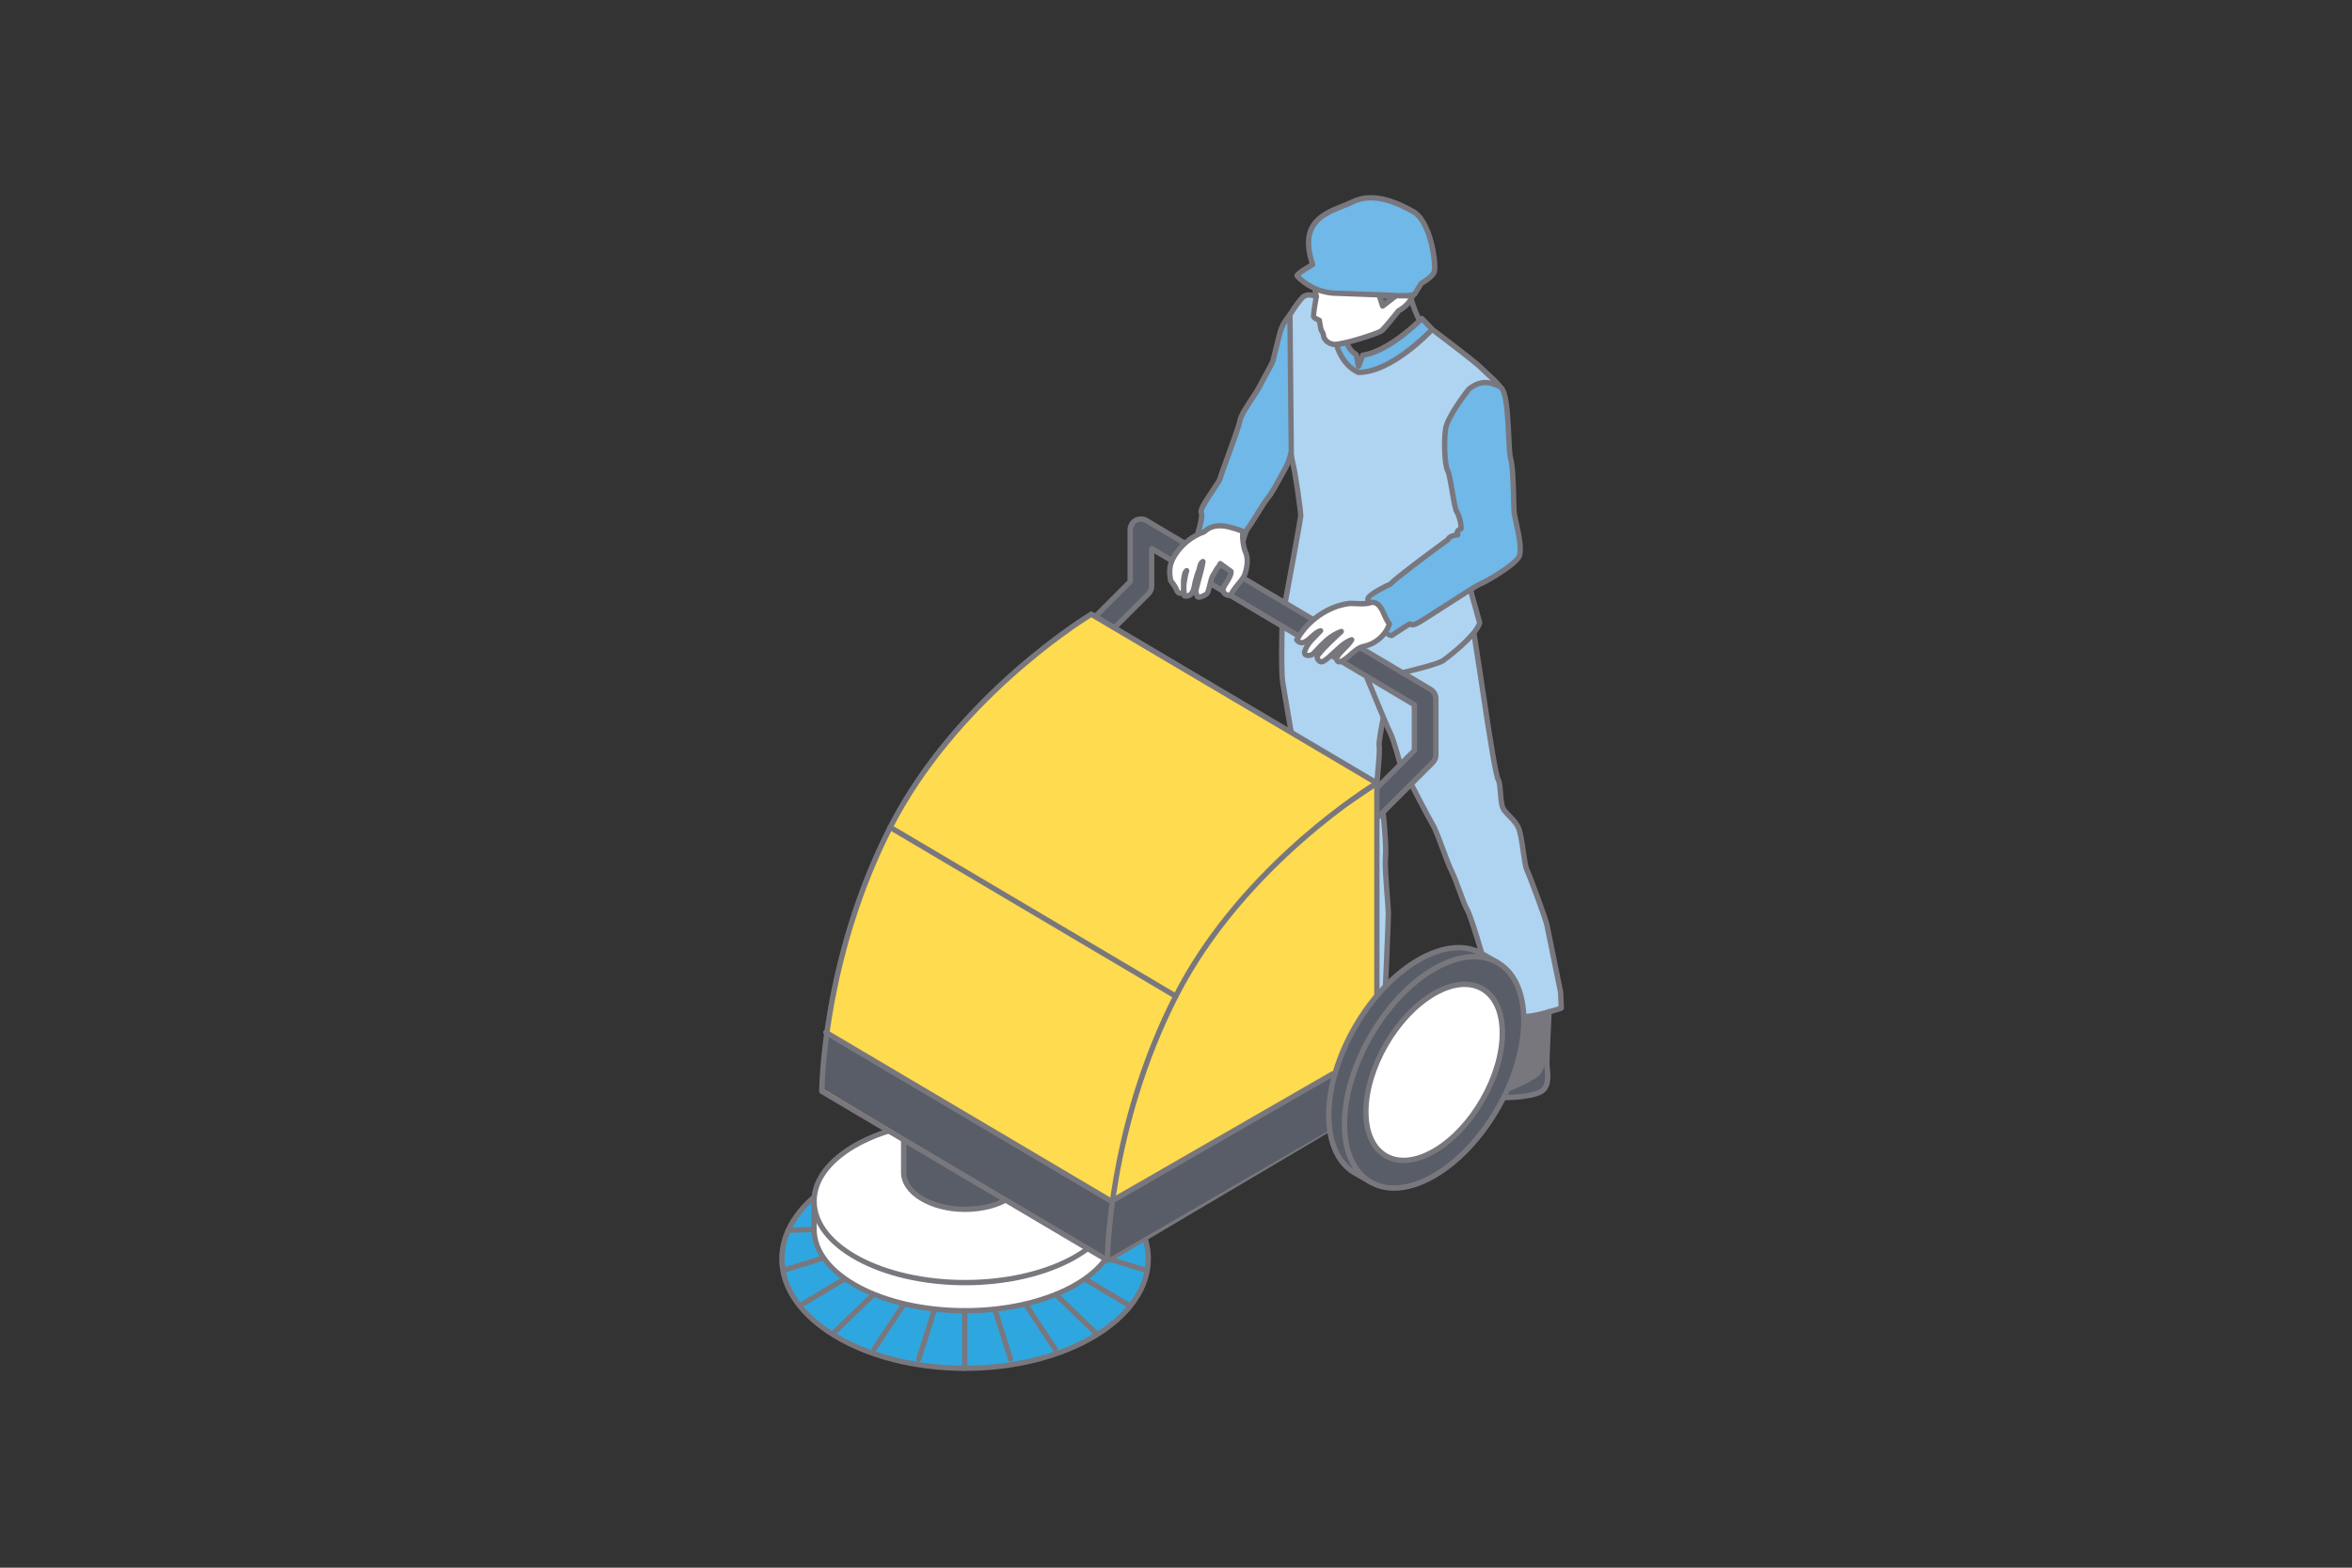 <?xml version="1.0" encoding="utf-8"?>
<!-- Generator: Adobe Illustrator 24.2.1, SVG Export Plug-In . SVG Version: 6.00 Build 0)  -->
<svg version="1.1" id="レイヤー_1" xmlns="http://www.w3.org/2000/svg" xmlns:xlink="http://www.w3.org/1999/xlink" x="0px"
	 y="0px" viewBox="0 0 600 400" style="enable-background:new 0 0 600 400;" xml:space="preserve">
<rect x="0" y="0" width="600" height="400" fill="#333333" stroke="none"/>
<style type="text/css">
	.st0{fill:#AED4F1;}
	.st1{fill:#79777E;}
	.st2{fill:#595D67;}
	.st3{fill:#2EA7E0;}
	.st4{fill:#FFFFFF;}
	.st5{fill:#FFDB4F;}
	.st6{fill:#6FB8E7;}
</style>
<g>
	<path class="st0" d="M335.89,75.78c0,0-2.09-0.88-2.75-0.55c-0.66,0.33-4.18,5.17-4.18,5.17l0.33,35.61c0,0,2.53,14.4,2.53,15.28
		s-4.07,22.31-4.07,22.31l30.22,18.13c0,0,8.68-2.31,10.22-3.3c1.54-0.99,8.68-7.25,9.23-9.56l-4.73-24.29l9.56-36.38
		c0,0-13.3-12.42-16.93-13.96c0,0-11.98,11.54-18.68,10.77c0,0-4.84-2.42-5.83-7.03c0,0-3.19-0.11-3.41-2.75l-0.55-1.21l-0.33-2.42
		l-1.54-0.88L335.89,75.78z"/>
	<path class="st0" d="M327.21,160.08c0,0-0.55,12.97-0.11,13.85c0.44,0.88,2.42,12.97,2.42,12.97l21.65,66.82l2.42-2.42l0.55-14.18
		l0.22-5.39c0,0-1.43-11.76-0.99-13.85c0.44-2.09-0.44-10.44-0.44-10.44l-2.09-7.8c0,0,1.21-7.91,1.21-8.57s-0.11-1.98-0.11-1.98
		l0.77-5.93l-5.61-13.85L327.21,160.08z"/>
	<path class="st0" d="M348.86,172.83l4.4,11.43c0,0,3.74,8.46,4.07,10.66l6.26,12.2c0,0,3.85,8.57,4.84,10.33
		c0.99,1.76,3.41,8.9,3.41,8.9l3.85,8.79l2.42,8.35l11.1,15.94l9.12-2.09v-4.18c0,0-3.19-14.07-3.19-14.84s-1.87-7.69-2.53-8.46
		c-0.66-0.77-3.52-9.01-3.52-9.01s-1.1-10.22-1.76-10.55c-0.66-0.33-3.96-3.3-4.18-4.07c-0.22-0.77-0.77-5.93-0.77-5.93l-0.99-3.08
		L376,161.62C376,161.62,369.74,172.17,348.86,172.83z"/>
	<path class="st1" d="M389.19,259.44c0,0-2.31,16.05-4.29,17.8c0,0,6.59-2.2,7.47-3.41c0.88-1.21,1.65-7.47,1.65-7.47l1.32-8.46
		L389.19,259.44z"/>
	<path class="st2" d="M395.13,259.66c0,0-0.55,10.77-0.44,11.43c0.11,0.66,0.66,3.85,0.33,4.84c-0.33,0.99-1.76,3.3-3.63,3.52
		s-7.8,0.66-7.8,0.66l1.21-2.42c0,0,7.25-2.86,7.58-3.85s1.1-4.4,1.1-4.4L395.13,259.66z"/>
	<g>
		<g>
			<g>
				<ellipse class="st3" cx="246.19" cy="321.2" rx="46.73" ry="27.92"/>
				<path class="st1" d="M246.19,349.79c-26.14,0-47.41-12.83-47.41-28.59c0-15.77,21.27-28.59,47.41-28.59s47.41,12.83,47.41,28.59
					C293.6,336.96,272.33,349.79,246.19,349.79z M246.19,293.96c-25.39,0-46.05,12.22-46.05,27.24c0,15.02,20.66,27.24,46.05,27.24
					s46.05-12.22,46.05-27.24C292.24,306.18,271.58,293.96,246.19,293.96z"/>
			</g>
			<g>
				<path class="st4" d="M282.2,306.49c-5.44-7.92-19.44-13.59-36.01-13.59s-30.58,5.67-36.01,13.59h-2.51v7.18
					c0,11.47,17.25,20.77,38.52,20.77s38.52-9.3,38.52-20.77v-7.18H282.2z"/>
				<path class="st1" d="M246.19,335.12c-21.62,0-39.2-9.62-39.2-21.45v-7.18c0-0.37,0.3-0.68,0.68-0.68h2.15
					c5.92-8.27,20.13-13.59,36.37-13.59c16.23,0,30.45,5.32,36.37,13.59h2.15c0.38,0,0.68,0.3,0.68,0.68v7.18
					C285.39,325.5,267.8,335.12,246.19,335.12z M208.35,307.17v6.5c0,11.08,16.97,20.09,37.84,20.09c20.86,0,37.84-9.01,37.84-20.09
					v-6.5h-1.82c-0.22,0-0.44-0.11-0.56-0.29c-5.46-7.95-19.71-13.3-35.45-13.3c-15.75,0-29.99,5.35-35.45,13.3
					c-0.13,0.18-0.34,0.29-0.56,0.29H208.35z"/>
			</g>
			<g>
				<ellipse class="st4" cx="246.19" cy="306.49" rx="38.52" ry="20.77"/>
				<path class="st1" d="M246.19,327.94c-21.62,0-39.2-9.62-39.2-21.46c0-11.83,17.59-21.45,39.2-21.45
					c21.61,0,39.2,9.62,39.2,21.45C285.39,318.32,267.8,327.94,246.19,327.94z M246.19,286.39c-20.87,0-37.84,9.01-37.84,20.09
					c0,11.08,16.97,20.1,37.84,20.1c20.86,0,37.84-9.01,37.84-20.1C284.03,295.41,267.05,286.39,246.19,286.39z"/>
			</g>
			<path class="st1" d="M200.42,324.63c-0.29,0-0.56-0.19-0.65-0.48c-0.11-0.36,0.09-0.74,0.45-0.85l9.58-2.96
				c0.35-0.12,0.74,0.09,0.85,0.45c0.11,0.36-0.09,0.74-0.45,0.85l-9.58,2.96C200.55,324.62,200.48,324.63,200.42,324.63z"/>
			<path class="st1" d="M204.52,333.52c-0.23,0-0.46-0.12-0.59-0.33c-0.19-0.32-0.08-0.74,0.24-0.93l10.71-6.38
				c0.32-0.19,0.74-0.09,0.93,0.24c0.19,0.32,0.08,0.74-0.24,0.93l-10.71,6.38C204.76,333.49,204.64,333.52,204.52,333.52z"/>
			<path class="st1" d="M212.61,340.83c-0.18,0-0.35-0.07-0.49-0.2c-0.26-0.27-0.25-0.7,0.02-0.96l10.15-9.82
				c0.27-0.27,0.7-0.25,0.96,0.01c0.26,0.27,0.25,0.7-0.02,0.96l-10.15,9.82C212.95,340.77,212.78,340.83,212.61,340.83z"/>
			<path class="st1" d="M246.09,349.79c-0.38,0-0.68-0.3-0.68-0.68v-14.67c0-0.37,0.3-0.68,0.68-0.68s0.68,0.3,0.68,0.68v14.67
				C246.77,349.49,246.47,349.79,246.09,349.79z"/>
			<path class="st1" d="M222.99,344.92c-0.13,0-0.26-0.03-0.37-0.11c-0.31-0.21-0.4-0.63-0.19-0.94l7.52-11.4
				c0.2-0.32,0.63-0.4,0.94-0.2c0.32,0.21,0.4,0.63,0.19,0.94l-7.52,11.4C223.43,344.81,223.21,344.92,222.99,344.92z"/>
			<path class="st1" d="M234.39,347.43c-0.07,0-0.14-0.01-0.2-0.03c-0.36-0.11-0.56-0.5-0.44-0.85l3.88-12.31
				c0.11-0.36,0.5-0.56,0.85-0.44c0.36,0.11,0.56,0.5,0.44,0.85l-3.88,12.31C234.95,347.24,234.68,347.43,234.39,347.43z"/>
			<path class="st1" d="M201.1,314.6c-0.37,0-0.67-0.29-0.68-0.65c-0.01-0.37,0.28-0.69,0.66-0.71l6.56-0.25
				c0.35,0.06,0.69,0.28,0.71,0.65c0.01,0.37-0.28,0.69-0.66,0.71l-6.56,0.25C201.12,314.6,201.11,314.6,201.1,314.6z"/>
			<path class="st1" d="M291.76,324.63c-0.07,0-0.13-0.01-0.2-0.03l-9.58-2.96c-0.36-0.11-0.56-0.49-0.45-0.85
				c0.11-0.36,0.51-0.56,0.85-0.45l9.58,2.96c0.36,0.11,0.56,0.49,0.45,0.85C292.32,324.44,292.05,324.63,291.76,324.63z"/>
			<path class="st1" d="M287.65,333.52c-0.12,0-0.24-0.03-0.35-0.1l-10.71-6.38c-0.32-0.19-0.43-0.61-0.24-0.93
				c0.2-0.33,0.61-0.42,0.93-0.24l10.71,6.38c0.32,0.19,0.43,0.61,0.24,0.93C288.11,333.4,287.88,333.52,287.65,333.52z"/>
			<path class="st1" d="M279.56,340.83c-0.17,0-0.34-0.06-0.47-0.19l-10.15-9.82c-0.27-0.26-0.28-0.69-0.02-0.96
				c0.27-0.26,0.69-0.28,0.96-0.01l10.15,9.82c0.27,0.26,0.28,0.69,0.02,0.96C279.92,340.76,279.74,340.83,279.56,340.83z"/>
			<path class="st1" d="M269.19,344.92c-0.22,0-0.44-0.1-0.57-0.3l-7.52-11.4c-0.21-0.31-0.12-0.74,0.19-0.94
				c0.32-0.2,0.74-0.12,0.94,0.2l7.52,11.4c0.21,0.31,0.12,0.74-0.19,0.94C269.44,344.88,269.31,344.92,269.19,344.92z"/>
			<path class="st1" d="M257.79,347.43c-0.29,0-0.56-0.18-0.65-0.47l-3.88-12.31c-0.11-0.36,0.08-0.74,0.44-0.85
				c0.35-0.12,0.74,0.08,0.85,0.44l3.88,12.31c0.11,0.36-0.08,0.74-0.44,0.85C257.92,347.42,257.86,347.43,257.79,347.43z"/>
			<path class="st1" d="M291.07,314.6c-0.01,0-0.02,0-0.03,0l-6.57-0.25c-0.37-0.01-0.67-0.33-0.66-0.71
				c0.02-0.37,0.35-0.6,0.71-0.65l6.57,0.25c0.37,0.01,0.67,0.33,0.66,0.71C291.74,314.31,291.44,314.6,291.07,314.6z"/>
		</g>
		<g>
			<path class="st2" d="M246.19,308.56c-8.65,0-15.66-4.2-15.66-9.38v-21.93c0-5.18,7.01-9.38,15.66-9.38s15.66,4.2,15.66,9.38
				v21.93C261.85,304.36,254.84,308.56,246.19,308.56z"/>
			<path class="st1" d="M246.19,309.24c-9.01,0-16.34-4.51-16.34-10.06v-21.93c0-5.55,7.33-10.06,16.34-10.06
				s16.34,4.51,16.34,10.06v21.93C262.53,304.72,255.2,309.24,246.19,309.24z M246.19,268.54c-8.26,0-14.97,3.9-14.97,8.71v21.93
				c0,4.8,6.72,8.71,14.97,8.71s14.97-3.9,14.97-8.71v-21.93C261.16,272.45,254.45,268.54,246.19,268.54z"/>
		</g>
	</g>
	<g>
		<path class="st2" d="M348.84,210.07c-0.7,0-1.4-0.27-1.94-0.8c-1.07-1.07-1.07-2.8,0-3.87l13.91-13.91v-11.67l-67.02-39.83v9.55
			c0,0.73-0.29,1.42-0.8,1.93l-14.7,14.71c-1.07,1.07-2.81,1.07-3.88,0c-1.07-1.06-1.07-2.8,0-3.87l13.9-13.91v-13.23
			c0-0.99,0.53-1.9,1.39-2.39c0.85-0.48,1.9-0.47,2.75,0.03l72.5,43.09c0.83,0.5,1.34,1.39,1.34,2.35v14.36
			c0,0.73-0.29,1.42-0.8,1.93l-14.71,14.71C350.24,209.8,349.54,210.07,348.84,210.07z"/>
		<path class="st1" d="M348.84,210.75c-0.91,0-1.77-0.36-2.42-1c-1.33-1.33-1.33-3.5,0-4.83l13.71-13.71v-11l-65.66-39.02v8.35
			c0,0.9-0.37,1.78-1,2.42l-14.7,14.71c-1.29,1.29-3.54,1.29-4.84,0c-0.64-0.64-1-1.5-1-2.41c0-0.92,0.35-1.78,1-2.42l13.7-13.71
			v-12.95c0-1.23,0.66-2.37,1.73-2.98c1.07-0.61,2.39-0.59,3.44,0.03l72.5,43.09c1.03,0.62,1.67,1.74,1.67,2.94v14.36
			c0,0.92-0.35,1.77-1,2.42l-14.7,14.71C350.61,210.39,349.75,210.75,348.84,210.75z M293.79,139.3c0.12,0,0.24,0.03,0.35,0.1
			l67.02,39.83c0.2,0.12,0.33,0.35,0.33,0.59v11.67c0,0.18-0.07,0.35-0.2,0.48l-13.9,13.91c-0.8,0.8-0.8,2.11,0,2.9
			c0.77,0.78,2.13,0.78,2.91,0l14.71-14.7c0.39-0.39,0.61-0.9,0.61-1.45v-14.36c0-0.72-0.39-1.4-1.01-1.77l-72.5-43.09
			c-0.63-0.38-1.43-0.39-2.07-0.02c-0.64,0.37-1.04,1.06-1.04,1.79v13.23c0,0.18-0.07,0.35-0.2,0.48l-13.9,13.91
			c-0.39,0.39-0.61,0.91-0.6,1.46c0,0.55,0.21,1.06,0.6,1.45c0.8,0.8,2.11,0.8,2.92,0l14.7-14.71c0.38-0.38,0.6-0.91,0.6-1.45v-9.55
			c0-0.24,0.13-0.47,0.34-0.59C293.55,139.33,293.67,139.3,293.79,139.3z"/>
	</g>
	<g>
		<polygon class="st5" points="282.5,321.55 351.24,280.86 351.24,199.81 283.87,244.95 		"/>
		<path class="st1" d="M282.5,322.23c-0.12,0-0.24-0.03-0.34-0.09c-0.21-0.12-0.34-0.35-0.34-0.6l1.37-76.6
			c0-0.22,0.12-0.43,0.3-0.55l67.37-45.14c0.21-0.14,0.48-0.16,0.7-0.03c0.22,0.12,0.36,0.35,0.36,0.6v81.05
			c0,0.24-0.13,0.46-0.33,0.59l-68.74,40.7C282.74,322.2,282.62,322.23,282.5,322.23z M284.54,245.32l-1.34,75.03l67.36-39.88
			v-79.39L284.54,245.32z"/>
	</g>
	<path class="st5" d="M351.24,199.81c0,0-33.86,20.18-51.3,54.38s-17.44,67.37-17.44,67.37l-72.84-43.09c0,0,0-33.17,17.44-67.37
		s51.3-54.38,51.3-54.38L351.24,199.81z"/>
	<polygon class="st2" points="210.68,263.42 209.31,277.44 282.5,321.21 338.58,288.72 340.64,273.33 283.52,306.51 	"/>
	<path class="st1" d="M299.94,254.86c-0.12,0-0.24-0.03-0.35-0.09l-72.84-43.09c-0.32-0.19-0.43-0.61-0.24-0.94
		c0.19-0.32,0.61-0.42,0.93-0.24l72.84,43.09c0.32,0.19,0.43,0.61,0.24,0.94C300.4,254.74,300.17,254.86,299.94,254.86z"/>
	<path class="st1" d="M283.52,307.19c-0.12,0-0.24-0.03-0.35-0.09L210.33,264c-0.32-0.19-0.43-0.61-0.24-0.94
		c0.19-0.32,0.61-0.42,0.93-0.24l72.5,42.89l56.09-32.29c0.33-0.19,0.74-0.07,0.93,0.25c0.19,0.33,0.07,0.74-0.25,0.93l-56.43,32.49
		C283.76,307.16,283.64,307.19,283.52,307.19z"/>
	<g>
		<path class="st2" d="M349.67,301.6l-4.01-2.28c-4.14-2.39-6.69-7.52-6.69-14.81c0.01-14.58,10.26-32.3,22.89-39.58
			c6.32-3.64,12.03-3.98,16.17-1.59l4.01,2.28"/>
		<path class="st1" d="M349.67,302.28c-0.11,0-0.23-0.03-0.34-0.09l-4.01-2.28c-4.54-2.63-7.04-8.1-7.03-15.41
			c0.01-14.78,10.43-32.8,23.24-40.17c6.33-3.65,12.32-4.21,16.85-1.59l4.01,2.28c0.33,0.19,0.44,0.6,0.26,0.93
			c-0.19,0.33-0.61,0.44-0.93,0.26l-4.01-2.28c-4.1-2.37-9.59-1.8-15.49,1.59c-12.42,7.16-22.54,24.65-22.56,38.99
			c0,6.8,2.25,11.85,6.35,14.23l4.01,2.27c0.33,0.19,0.44,0.6,0.26,0.93C350.13,302.16,349.9,302.28,349.67,302.28z"/>
	</g>
	<g>
		<path class="st2" d="M388.73,260.43c0.01-14.58-10.22-20.5-22.86-13.22c-12.63,7.28-22.88,25.01-22.89,39.59
			c-0.01,14.58,10.22,20.5,22.86,13.22C378.47,292.73,388.72,275.01,388.73,260.43z"/>
		<path class="st1" d="M355.63,303.82c-2.3,0-4.43-0.54-6.31-1.63c-4.54-2.62-7.03-8.09-7.02-15.4
			c0.01-14.77,10.43-32.8,23.23-40.18c6.33-3.64,12.32-4.2,16.85-1.59c4.54,2.62,7.03,8.09,7.03,15.4l0,0
			c-0.01,14.77-10.43,32.8-23.23,40.18C362.47,302.74,358.88,303.82,355.63,303.82z M376.07,244.77c-3.01,0-6.36,1.02-9.86,3.03
			c-12.43,7.16-22.54,24.66-22.55,38.99c0,6.8,2.25,11.85,6.35,14.22c4.1,2.37,9.6,1.81,15.49-1.59
			c12.42-7.16,22.54-24.65,22.55-38.99c0-6.8-2.25-11.85-6.35-14.22C380.03,245.25,378.13,244.77,376.07,244.77z M388.73,260.43
			h0.02H388.73z"/>
	</g>
	<g>
		<path class="st4" d="M383.25,263.58c0.01-11.09-7.78-15.59-17.39-10.06c-9.61,5.54-17.4,19.02-17.41,30.11
			c-0.01,11.09,7.78,15.6,17.39,10.06C375.45,288.16,383.25,274.67,383.25,263.58z"/>
		<path class="st1" d="M358.08,296.75c-1.78,0-3.42-0.42-4.88-1.26c-3.5-2.03-5.43-6.24-5.42-11.85
			c0.01-11.3,7.97-25.07,17.76-30.71c4.86-2.8,9.48-3.23,12.98-1.21c3.51,2.02,5.43,6.23,5.43,11.85c0,11.29-7.97,25.06-17.75,30.7
			C363.33,295.93,360.58,296.75,358.08,296.75z M373.62,251.83c-2.26,0-4.78,0.77-7.42,2.29c-9.41,5.42-17.07,18.67-17.08,29.53
			c0,5.11,1.68,8.9,4.75,10.67c3.06,1.77,7.2,1.34,11.62-1.21c9.41-5.42,17.07-18.67,17.07-29.52l0,0c0-5.11-1.68-8.9-4.75-10.68
			C376.58,252.19,375.16,251.83,373.62,251.83z"/>
	</g>
	<path class="st1" d="M282.5,322.23c-0.12,0-0.24-0.03-0.35-0.09l-72.84-43.09c-0.21-0.13-0.34-0.35-0.34-0.59
		c0-0.34,0.2-33.73,17.52-67.68c17.33-33.98,51.22-54.45,51.56-54.66c0.21-0.13,0.48-0.13,0.69,0l72.85,43.09
		c0.2,0.12,0.33,0.34,0.33,0.58c0,0.24-0.13,0.46-0.33,0.59c-0.34,0.2-33.89,20.48-51.04,54.1c-17.17,33.67-17.37,66.73-17.37,67.06
		c0,0.24-0.13,0.47-0.34,0.59C282.73,322.21,282.61,322.23,282.5,322.23z M210.34,278.08l71.5,42.29
		c0.21-6.23,2.01-36.14,17.49-66.5c15.68-30.76,44.93-50.44,50.59-54.05l-71.53-42.31c-3.6,2.24-34.48,22.1-50.7,53.89
		C211.54,243.09,210.41,274.28,210.34,278.08z"/>
	<g>
		<path class="st4" d="M335.45,73.92l0.33,1.76c0,0-0.88,4.84-0.66,5.17c0.22,0.33,0.66,0.55,1.43,0.88l0.44,2.42
			c0,0,0.66,0.99,0.66,1.54c0,0.55,0.77,1.98,2.64,2.2c1.87,0.22,11.32-2.75,12.2-3.52c0.88-0.77,4.29-5.06,4.29-5.06
			s2.75-1.43,3.52-3.74L335.45,73.92z"/>
		<path class="st1" d="M340.45,88.56c-0.09,0-0.17,0-0.24-0.01c-2.26-0.27-3.24-2.03-3.24-2.88c0-0.18-0.26-0.73-0.54-1.16
			c-0.05-0.08-0.09-0.16-0.1-0.25l-0.37-2.06c-0.64-0.29-1.1-0.55-1.39-0.98c-0.16-0.24-0.37-0.56,0.54-5.54l-0.31-1.63
			c-0.04-0.21,0.02-0.42,0.16-0.58c0.14-0.15,0.35-0.25,0.55-0.23l24.84,1.65c0.21,0.01,0.4,0.12,0.52,0.3
			c0.12,0.18,0.15,0.4,0.08,0.59c-0.75,2.26-3.12,3.72-3.71,4.05c-0.61,0.77-3.43,4.29-4.28,5.04
			C351.88,85.79,342.84,88.56,340.45,88.56z M337.63,83.88c0.24,0.37,0.69,1.17,0.69,1.79c0.01,0.16,0.45,1.34,2.04,1.52
			c1.68,0.21,10.85-2.69,11.68-3.36c0.68-0.59,3.26-3.78,4.2-4.96c0.06-0.07,0.13-0.13,0.22-0.18c0.02-0.01,1.85-0.98,2.79-2.52
			l-22.97-1.52l0.17,0.89c0.01,0.08,0.01,0.17,0,0.25c-0.34,1.88-0.68,4.12-0.69,4.75c0.19,0.17,0.61,0.35,1.06,0.55
			c0.21,0.09,0.36,0.28,0.4,0.5L337.63,83.88z"/>
	</g>
	<g>
		<path class="st6" d="M334.87,67.5c0,0-4.29,2.47-3.97,2.9c0.32,0.43,3.65,3.97,9.12,4.4l6.44,0.21l7.94,0.32
			c0,0,4.51,0.43,6.44-0.21l1.72-2.79c0,0,2.36-1.29,3.22-2.68c0.86-1.39-0.64-13.09-5.26-15.66s-10.41-4.94-15.45-2.47
			C340.02,53.98,330.69,55.16,334.87,67.5z"/>
		<path class="st1" d="M357.46,76.15c-1.6,0-3.02-0.13-3.13-0.14L340,75.47c-5.43-0.43-8.98-3.8-9.64-4.68
			c-0.12-0.15-0.17-0.44-0.14-0.62c0.06-0.26,0.17-0.85,3.83-2.99c-3.36-10.61,3.31-13.27,8.2-15.22c0.9-0.35,1.75-0.7,2.51-1.07
			c5.55-2.71,11.84,0.12,16.08,2.49c2.79,1.56,4.28,5.89,4.92,8.34c0.81,3.12,1.27,7.17,0.59,8.28c-0.81,1.32-2.73,2.5-3.31,2.83
			l-1.63,2.64c-0.08,0.14-0.21,0.24-0.36,0.29C360.14,76.06,358.75,76.15,357.46,76.15z M331.77,70.32
			c0.93,0.93,3.85,3.44,8.31,3.79l14.35,0.53c1.19,0.12,4.4,0.29,5.96-0.11l1.58-2.57c0.06-0.1,0.15-0.18,0.25-0.24
			c0.61-0.34,2.34-1.43,2.96-2.44c0.57-1.08-0.67-12.29-5.01-14.71c-3.98-2.22-9.84-4.89-14.82-2.45c-0.79,0.39-1.68,0.74-2.61,1.11
			c-4.96,1.98-10.58,4.21-7.24,14.04c0.1,0.31-0.02,0.65-0.3,0.81C333.89,68.84,332.39,69.81,331.77,70.32z"/>
	</g>
	<g>
		<polygon class="st2" points="351.83,75.34 352.7,78.09 356,75.56 		"/>
		<path class="st1" d="M352.7,78.77c-0.07,0-0.13-0.01-0.2-0.03c-0.21-0.07-0.37-0.23-0.44-0.44l-0.88-2.75
			c-0.07-0.21-0.03-0.45,0.11-0.62c0.14-0.18,0.34-0.3,0.57-0.26l4.18,0.22c0.29,0.01,0.53,0.2,0.61,0.48
			c0.09,0.27-0.01,0.57-0.24,0.74l-3.3,2.53C353,78.73,352.85,78.77,352.7,78.77z M352.77,76.08l0.28,0.89l1.07-0.82L352.77,76.08z"
			/>
	</g>
	<g>
		<path class="st2" d="M359.96,76.33c0,0,1.43,4.4,2.09,5.17"/>
		<path class="st1" d="M362.05,82.18c-0.19,0-0.38-0.08-0.52-0.24c-0.71-0.83-1.97-4.64-2.22-5.4c-0.11-0.36,0.08-0.74,0.44-0.86
			c0.35-0.11,0.74,0.08,0.86,0.44c0.68,2.1,1.6,4.52,1.95,4.93c0.24,0.29,0.21,0.72-0.07,0.96
			C362.36,82.13,362.2,82.18,362.05,82.18z"/>
	</g>
	<g>
		<path class="st6" d="M343.58,87.43c0,0,0.44,1.87,2.42,3.08l0.55,2.97c0.22-0.33,1.1-2.86,1.1-2.86s5.72-0.22,15.06-9.34
			l2.64,2.75c0,0-10.11,10.99-18.79,10.99c0,0-3.85-1.32-5.61-7.03L343.58,87.43z"/>
		<path class="st1" d="M346.55,95.7c-0.07,0-0.15-0.01-0.22-0.04c-0.17-0.06-4.19-1.5-6.03-7.48c-0.06-0.18-0.03-0.38,0.06-0.55
			c0.1-0.17,0.26-0.28,0.45-0.32l2.64-0.55c0.38-0.1,0.71,0.15,0.8,0.51c0.03,0.1,0.44,1.63,2.11,2.65c0.17,0.1,0.28,0.27,0.31,0.46
			l0.12,0.63c0.07-0.21,0.15-0.42,0.22-0.62c0.09-0.26,0.34-0.45,0.62-0.46c0.05,0,5.63-0.38,14.61-9.15
			c0.13-0.13,0.26-0.19,0.49-0.19c0.18,0,0.35,0.08,0.48,0.21l2.64,2.75c0.25,0.26,0.25,0.67,0.01,0.93
			C365.42,84.94,355.43,95.7,346.55,95.7z M341.83,88.49c1.55,4.28,4.27,5.61,4.84,5.84c7.26-0.09,15.72-8.26,17.73-10.31
			l-1.71-1.78c-7.74,7.41-12.98,8.76-14.54,9c-0.34,0.98-0.83,2.31-1.04,2.61c-0.16,0.23-0.43,0.35-0.71,0.29
			c-0.27-0.06-0.48-0.27-0.53-0.54l-0.5-2.68c-1.3-0.88-1.94-2.01-2.24-2.7L341.83,88.49z"/>
	</g>
	<path class="st1" d="M327.87,154.28c-0.04,0-0.08,0-0.13-0.01c-0.37-0.07-0.61-0.43-0.54-0.79c1.57-8.39,3.91-21.17,3.95-21.98
		c0-0.7-1.3-10.59-2.07-13.44c-0.8-2.96-1.23-14.73-0.9-17.51c0.17-1.47-0.08-5.41-0.3-8.89c-0.22-3.34-0.34-5.42-0.24-6.18
		c0.22-1.65,0.77-5.29,0.77-5.29c0.01-0.09,0.05-0.17,0.09-0.25c0.08-0.13,1.93-3.16,3.29-4.52c1.65-1.65,4.2-0.4,4.31-0.35
		c0.34,0.17,0.47,0.57,0.3,0.91c-0.17,0.34-0.58,0.47-0.91,0.31c-0.01-0.01-1.78-0.86-2.73,0.09c-1.11,1.11-2.67,3.59-3.02,4.15
		c-0.1,0.67-0.55,3.67-0.75,5.13c-0.09,0.66,0.09,3.33,0.25,5.91c0.23,3.54,0.49,7.55,0.3,9.14c-0.3,2.58,0.1,14.18,0.86,17
		c0.77,2.86,2.11,12.87,2.11,13.8c0,0.9-3.3,18.66-3.97,22.22C328.48,154.05,328.19,154.28,327.87,154.28z"/>
	<path class="st1" d="M382.6,99.33c-0.26,0-0.51-0.15-0.62-0.4c-0.24-0.55-2.05-2.2-3.25-3.29c-0.68-0.62-1.32-1.21-1.78-1.67
		c-1.1-1.1-8.34-6.62-12.01-9.39c-0.3-0.23-0.36-0.65-0.13-0.95c0.24-0.3,0.66-0.35,0.95-0.13c0.44,0.33,10.72,8.07,12.16,9.52
		c0.44,0.44,1.07,1.02,1.73,1.63c1.94,1.77,3.24,2.99,3.57,3.75c0.15,0.34,0,0.75-0.35,0.9C382.79,99.31,382.69,99.33,382.6,99.33z"
		/>
	<g>
		<path class="st6" d="M374.69,99.3c0,0-5.5,6.92-5.93,10.22c-0.44,3.3-0.22,9.12,0.55,10.55c0.77,1.43,1.54,9.12,2.31,10.44
			s1.21,3.41,1.1,4.4c0,0-1.54,0.55-0.77,1.54c0,0-2.2,0.11-2.53,1.21c0,0-13.85,10.11-14.62,11.32c0,0-5.61,2.64-5.83,3.63v1.1
			c0,0,4.18,9.12,6.04,8.46c0,0,4.29-2.86,4.62-2.97c0.33-0.11,0.33,0.77,2.42-0.44s14.18-9.23,15.61-9.78
			c1.43-0.55,8.46-4.62,9.78-6.81s-1.1-9.78-1.21-11.76c-0.11-1.98-0.11-10.99-0.88-13.52c-0.77-2.53-0.11-16.93-2.75-18.24
			S377.54,97,374.69,99.3z"/>
		<path class="st1" d="M354.94,162.81c-2.23,0-5.04-5.44-6.59-8.82c-0.04-0.09-0.06-0.18-0.06-0.28v-1.1
			c0.2-1.01,2.24-2.37,6.08-4.18c1.54-1.71,11.94-9.34,14.48-11.2c0.4-0.83,1.43-1.19,2.19-1.34c0-0.13,0.03-0.25,0.05-0.34
			c0.16-0.53,0.6-0.87,0.95-1.07c-0.02-0.97-0.42-2.58-1.02-3.61c-0.42-0.72-0.75-2.55-1.24-5.47c-0.34-1.95-0.74-4.39-1.08-4.99
			c-0.92-1.72-1.04-7.86-0.62-10.97c0.46-3.45,5.85-10.27,6.07-10.55c0.03-0.04,0.07-0.08,0.11-0.11c3.4-2.76,6.27-1.93,8.64-0.74
			c1.96,0.98,2.33,6.09,2.65,13.21c0.11,2.4,0.21,4.68,0.44,5.44c0.57,1.88,0.73,6.66,0.84,11.4c0.02,1.02,0.04,1.83,0.07,2.28
			c0.03,0.53,0.27,1.61,0.54,2.86c0.9,4.11,1.56,7.65,0.57,9.29c-1.47,2.44-8.85,6.61-10.12,7.1c-0.83,0.32-6.1,3.72-9.95,6.2
			c-2.55,1.65-4.76,3.07-5.56,3.53c-1.42,0.82-2.14,0.85-2.7,0.59c-0.6,0.36-2.55,1.63-4.3,2.79
			C355.24,162.79,355.09,162.81,354.94,162.81z M349.65,153.56c1.92,4.17,4.27,7.81,5.11,7.96c2.82-1.88,4.38-2.87,4.66-2.96
			c0.39-0.13,0.68,0.05,0.8,0.13c0.25,0.15,1.04-0.25,1.49-0.51c0.77-0.45,2.96-1.86,5.51-3.5c5.41-3.49,9.31-5.99,10.2-6.33
			c1.32-0.51,8.25-4.54,9.44-6.53c0.79-1.31-0.17-5.68-0.74-8.3c-0.3-1.36-0.53-2.43-0.57-3.08c-0.03-0.46-0.04-1.28-0.07-2.32
			c-0.07-3.21-0.21-9.18-0.78-11.04c-0.28-0.93-0.38-3.07-0.5-5.78c-0.18-3.97-0.51-11.36-1.9-12.05c-2.38-1.19-4.51-1.55-7.12,0.53
			c-1.53,1.94-5.41,7.3-5.75,9.83c-0.44,3.33-0.18,8.92,0.47,10.14c0.4,0.75,0.73,2.55,1.21,5.41c0.34,1.98,0.75,4.45,1.08,5.01
			c0.85,1.46,1.31,3.71,1.19,4.81c-0.03,0.26-0.2,0.48-0.45,0.57c-0.24,0.09-0.5,0.28-0.54,0.37c0.16,0.2,0.23,0.53,0.12,0.76
			c-0.11,0.23-0.3,0.44-0.55,0.45c-0.71,0.04-1.79,0.32-1.91,0.72c-0.04,0.14-0.13,0.27-0.25,0.35
			c-5.26,3.84-13.83,10.26-14.45,11.14c-0.07,0.1-0.17,0.2-0.28,0.25c-2.32,1.09-4.99,2.59-5.44,3.17V153.56z M372.71,134.91h0.02
			H372.71z"/>
	</g>
	<g>
		<path class="st4" d="M347.03,154.02c1.16,0.05,2.09-0.07,2.82-0.35c1.06-0.14,1.97,0.52,2.75,1.98c0,0.01,0.29,0.64,0.88,1.9
			c0.35,0.74,0.68,1.29,0.98,1.63c-0.5,1.45-1.33,2.69-2.5,3.71c-1.15,1-2.48,1.67-3.99,2c-0.9,0.15-1.93,0.76-3.08,1.82
			c-1.26,1.16-2.24,1.86-2.92,2.09c-0.4,0.13-0.69,0.03-0.86-0.31c-0.17-0.31-0.15-0.64,0.07-0.97c0.3-0.54,0.91-1.26,1.83-2.14
			c0.91-0.87,1.51-1.59,1.82-2.16c-1.1,0.36-2.33,1.2-3.69,2.51c-1.62,1.57-2.76,2.54-3.42,2.92c-0.51,0.33-0.97,0.26-1.38-0.22
			c-0.4-0.48-0.4-0.94,0-1.39c0.74-0.95,1.67-1.98,2.8-3.09c0.25-0.25,1.26-1.2,3.03-2.84c-1.26,0.42-2.53,1.19-3.8,2.29
			c-0.63,0.54-1.68,1.6-3.15,3.18c-0.34,0.43-0.84,0.65-1.49,0.65c-0.69-0.01-0.99-0.33-0.9-0.97c0.27-0.94,0.84-1.9,1.7-2.89
			c1.07-1.09,1.86-1.91,2.37-2.45c-0.43,0.09-0.95,0.39-1.56,0.89c-0.34,0.28-0.86,0.73-1.54,1.35c-0.59,0.48-1.1,0.74-1.52,0.81
			c-0.54,0.08-1.02-0.16-1.46-0.72c1.39-2.46,3.26-4.51,5.61-6.17c2.41-1.69,4.99-2.73,7.75-3.12
			C344.45,153.93,345.4,153.95,347.03,154.02z"/>
		<path class="st1" d="M341.65,169.55c-0.49,0-0.9-0.25-1.15-0.73c-0.28-0.53-0.25-1.11,0.09-1.63c-1.15,1.06-1.99,1.74-2.54,2.06
			c-0.78,0.51-1.62,0.36-2.24-0.37c-0.4-0.47-0.54-1-0.42-1.5c-0.34,0.28-0.88,0.54-1.67,0.54c-0.57-0.01-1-0.18-1.28-0.5
			c-0.27-0.32-0.37-0.73-0.3-1.24c0.16-0.57,0.4-1.12,0.71-1.66c-0.17,0.06-0.34,0.1-0.5,0.13c-0.51,0.08-1.34-0.02-2.09-0.98
			c-0.17-0.22-0.19-0.52-0.06-0.76c1.43-2.53,3.39-4.68,5.81-6.39c2.49-1.75,5.2-2.84,8.06-3.23c0.25-0.02,0.77-0.03,2.98,0.06
			c1.06,0.04,1.92-0.06,2.55-0.3c1.51-0.22,2.67,0.57,3.59,2.29c0.01,0.02,0.02,0.05,0.03,0.07c0.05,0.12,0.34,0.73,0.87,1.86
			c0.39,0.83,0.69,1.27,0.87,1.48c0.16,0.18,0.2,0.44,0.13,0.66c-0.53,1.56-1.44,2.9-2.7,4c-1.23,1.07-2.67,1.79-4.29,2.15
			c-0.81,0.14-1.72,0.69-2.76,1.65c-1.35,1.24-2.38,1.97-3.16,2.24C342,169.52,341.82,169.55,341.65,169.55z M342.16,160.44
			c0.24,0,0.46,0.12,0.59,0.33c0.16,0.28,0.11,0.63-0.13,0.85c-1.76,1.63-2.76,2.57-3.01,2.83c-1.11,1.09-2.04,2.1-2.75,3.02
			c-0.2,0.22-0.22,0.31-0.02,0.53c0.2,0.23,0.28,0.22,0.5,0.09c0.63-0.37,1.73-1.32,3.32-2.84c1.41-1.37,2.74-2.27,3.94-2.66
			c0.26-0.1,0.56,0,0.74,0.21c0.18,0.21,0.21,0.51,0.08,0.76c-0.35,0.65-1.01,1.43-1.95,2.34c-0.86,0.83-1.44,1.5-1.7,1.98
			c-0.13,0.2-0.1,0.26-0.07,0.32c0.44-0.16,1.24-0.61,2.72-1.97c1.26-1.16,2.38-1.81,3.43-1.98c1.35-0.3,2.6-0.93,3.65-1.85
			c0.98-0.86,1.72-1.89,2.18-3.07c-0.27-0.38-0.54-0.87-0.82-1.46c-0.53-1.12-0.76-1.62-0.86-1.87l0,0
			c-0.94-1.76-1.76-1.66-2.06-1.62c-0.65,0.27-1.68,0.39-2.93,0.35l0,0c-2.01-0.08-2.62-0.08-2.77-0.07
			c-2.61,0.36-5.11,1.37-7.43,2.99c-2.11,1.49-3.84,3.34-5.15,5.51c0.25,0.19,0.43,0.17,0.51,0.15c0.21-0.03,0.58-0.17,1.19-0.66
			c0.66-0.6,1.18-1.05,1.53-1.34c0.71-0.58,1.31-0.91,1.86-1.03c0.26-0.07,0.58,0.07,0.73,0.33c0.15,0.26,0.11,0.58-0.1,0.8
			c-0.51,0.55-1.3,1.37-2.38,2.46c-0.77,0.88-1.29,1.76-1.54,2.6c0,0.03,0.01,0.06,0.01,0.08c0.03-0.01,0.08,0.02,0.24,0.02
			c0.58,0,0.82-0.22,0.95-0.38c1.51-1.62,2.59-2.71,3.23-3.27c1.34-1.16,2.69-1.97,4.04-2.42
			C342.02,160.45,342.09,160.44,342.16,160.44z"/>
	</g>
	<g>
		<path class="st6" d="M329.07,80.29c0,0-1.43,1.65-2.09,3.3c-0.66,1.65-1.98,7.47-2.2,8.35s-2.97,5.61-3.74,7.14
			s-4.4,6.26-4.73,8.24s-4.84,13.63-5.06,14.73c-0.22,1.1-5.39,7.58-4.84,8.68c0.55,1.1-0.88,5.39-0.88,5.39l11.43,2.42
			c0,0,0.66-2.97,1.43-3.85c0.77-0.88,3.85-6.26,5.06-7.69c1.21-1.43,2.97-4.95,4.29-7.25s1.65-4.62,1.65-4.62L329.07,80.29z"/>
		<path class="st1" d="M316.98,139.22c-0.05,0-0.09,0-0.14-0.02l-11.43-2.42c-0.19-0.04-0.35-0.16-0.45-0.33
			c-0.1-0.17-0.12-0.37-0.06-0.56c0.71-2.14,1.14-4.41,0.92-4.86c-0.46-0.93,0.56-2.63,3.01-6.28c0.75-1.12,1.68-2.51,1.77-2.85
			c0.1-0.47,0.72-2.21,1.83-5.25c1.28-3.52,3.03-8.33,3.22-9.45c0.24-1.46,1.88-3.93,3.33-6.11c0.63-0.95,1.22-1.85,1.46-2.33
			c0.27-0.55,0.81-1.51,1.38-2.56c0.87-1.58,2.19-3.96,2.3-4.44l0.22-0.93c0.47-1.99,1.45-6.12,2.01-7.51
			c0.7-1.73,2.15-3.42,2.21-3.49c0.18-0.22,0.47-0.3,0.75-0.19c0.27,0.1,0.44,0.35,0.44,0.63l0.33,34.84
			c-0.02,0.2-0.37,2.57-1.73,4.96c-0.36,0.62-0.74,1.33-1.14,2.06c-1.13,2.06-2.29,4.2-3.22,5.3c-0.63,0.74-1.85,2.71-2.93,4.44
			c-1.08,1.75-1.77,2.84-2.13,3.26c-0.48,0.54-1.04,2.46-1.28,3.55C317.58,139.01,317.3,139.22,316.98,139.22z M306.43,135.61
			l10.05,2.12c0.26-0.98,0.78-2.76,1.42-3.49c0.31-0.35,1.17-1.74,2.01-3.08c1.15-1.86,2.35-3.78,3.04-4.6
			c0.84-0.99,2.02-3.16,3.06-5.07c0.4-0.74,0.8-1.46,1.15-2.08c1.24-2.16,1.56-4.35,1.56-4.37l-0.31-32.7
			c-0.3,0.47-0.59,0.99-0.8,1.5c-0.52,1.29-1.51,5.52-1.94,7.32l-0.23,0.95c-0.15,0.6-1.06,2.28-2.43,4.77
			c-0.57,1.03-1.08,1.97-1.35,2.51c-0.28,0.56-0.87,1.44-1.55,2.47c-1.23,1.86-2.92,4.41-3.12,5.58c-0.2,1.24-1.84,5.73-3.28,9.69
			c-0.84,2.29-1.7,4.66-1.78,5.06c-0.1,0.53-0.75,1.51-1.97,3.33c-1.02,1.52-2.91,4.34-2.89,5.01
			C307.57,131.49,306.88,134.14,306.43,135.61z"/>
	</g>
	<g>
		<path class="st4" d="M317.06,135.58c-0.19,1.56,0.07,3.74,0.58,5.05c0.82,1.74,0.63,3.54,0,5.72c-0.44,1.49-2.09,2.81-3.41,4.95
			c-0.24,0.56-0.66,0.73-1.25,0.51c-0.56-0.22-0.89-0.6-0.98-1.14c-0.21-0.75,1.04-2.1,1.57-3.22c0.61-1.34,0.42-1.13,0.44-1.65
			c-1-0.7-1.66-1.17-1.98-1.42l-0.75-0.56c-0.27,0.68-0.88,1.23-1.15,1.81c-0.46,0.91-0.77,0.94-1.2,2.37
			c-0.24,0.81-0.28,1.25-0.76,2.85c-0.13,0.51-0.47,0.88-1.01,1.1c-0.56,0.24-1.4,0.68-1.73,0.22c-0.22-0.7-0.52-0.8-0.33-1.76
			c0.29-1.11,0.51-1.93,0.65-2.47c0.55-1.86,0.92-3.41,1.11-4.65c-0.88,0.6-0.69,1.46-1.21,2.77c-0.3,0.75-0.32,0.92-0.77,2.48
			c-0.19,1.2-0.41,2.03-0.65,2.48c-0.44,0.86-1.13,1.21-2.07,1.05c-0.08-0.63-0.13-1.09-0.16-1.38c-0.08-0.91,0-1.94,0.24-3.07
			c0.13-0.6,0.05-0.61,0.47-2c-0.48,0.55-0.49,0.59-0.73,2.09c-0.23,1.43,0.21,3.06-0.39,3.59c-0.64,0.25-1.11,0.02-1.43-0.69
			c-0.27-0.9-1.35-2.17-1.54-2.47c-0.55-2.91-0.25-4.68,1.63-7.27c1.73-2.38,4.05-4.11,6.95-5.19c1.22-1.17,2.81-1.67,4.78-1.48
			C313.19,134.31,314.88,134.77,317.06,135.58z"/>
		<path class="st1" d="M305.86,153.05c-0.36,0-0.71-0.12-0.97-0.48c-0.04-0.06-0.08-0.12-0.1-0.2c-0.05-0.17-0.11-0.29-0.17-0.41
			c-0.02-0.05-0.05-0.11-0.07-0.16c-0.59,0.78-1.46,1.11-2.49,0.94c-0.3-0.05-0.52-0.29-0.56-0.58c-0.01-0.04-0.01-0.08-0.02-0.12
			c-0.82,0.15-1.51-0.25-1.92-1.15c-0.21-0.68-0.9-1.58-1.23-2.02c-0.12-0.16-0.22-0.29-0.26-0.36c-0.05-0.07-0.08-0.16-0.1-0.24
			c-0.61-3.2-0.17-5.16,1.75-7.8c1.77-2.45,4.17-4.26,7.14-5.38c1.35-1.24,3.11-1.77,5.21-1.57c1.24,0.12,2.95,0.58,5.21,1.42
			c0.3,0.11,0.48,0.41,0.44,0.72c-0.17,1.43,0.06,3.5,0.54,4.71c0.98,2.1,0.56,4.29,0.02,6.16c-0.29,0.99-0.99,1.84-1.79,2.83
			c-0.54,0.66-1.15,1.41-1.69,2.29c-0.35,0.81-1.14,1.14-2.06,0.79c-0.8-0.32-1.28-0.89-1.41-1.66c-0.2-0.71,0.35-1.56,0.94-2.47
			c0.25-0.39,0.51-0.78,0.68-1.16c0.34-0.74,0.38-0.91,0.38-1c-0.86-0.6-1.43-1.01-1.72-1.24l-0.11-0.09
			c-0.1,0.14-0.2,0.28-0.29,0.4c-0.18,0.24-0.35,0.47-0.45,0.67c-0.19,0.38-0.34,0.61-0.5,0.84c-0.24,0.35-0.42,0.62-0.67,1.45
			c-0.1,0.33-0.16,0.59-0.23,0.9c-0.11,0.45-0.24,1-0.52,1.95c-0.18,0.69-0.67,1.23-1.41,1.53l-0.17,0.07
			C306.88,152.82,306.36,153.05,305.86,153.05z M306.88,142.61c0.13,0,0.25,0.03,0.36,0.1c0.23,0.15,0.35,0.41,0.31,0.68
			c-0.2,1.26-0.58,2.85-1.13,4.73c-0.13,0.52-0.35,1.34-0.64,2.45c-0.08,0.43-0.04,0.52,0.1,0.81c0.05,0.1,0.1,0.22,0.15,0.35
			c0.1-0.08,0.5-0.25,0.7-0.34l0.2-0.08c0.45-0.18,0.57-0.44,0.62-0.64c0.28-0.94,0.41-1.47,0.51-1.91
			c0.08-0.34,0.15-0.62,0.25-0.97c0.3-1.03,0.58-1.43,0.84-1.82c0.12-0.18,0.25-0.37,0.4-0.66c0.14-0.31,0.37-0.61,0.58-0.9
			c0.22-0.29,0.43-0.57,0.54-0.86c0.08-0.2,0.24-0.35,0.45-0.4c0.21-0.06,0.43-0.01,0.59,0.11l0.74,0.56
			c0.32,0.25,0.98,0.71,1.96,1.41c0.19,0.13,0.3,0.36,0.29,0.59c0,0.08,0,0.14,0,0.18c0.03,0.42-0.03,0.66-0.5,1.71
			c-0.2,0.43-0.49,0.88-0.78,1.33c-0.29,0.45-0.77,1.2-0.75,1.44c0.05,0.27,0.14,0.51,0.57,0.68c0.23,0.09,0.27,0.07,0.37-0.15
			c0.63-1.03,1.27-1.82,1.84-2.52c0.71-0.87,1.33-1.62,1.54-2.35c0.68-2.33,0.69-3.84,0.03-5.23c-0.51-1.31-0.78-3.29-0.69-4.88
			c-1.89-0.68-3.36-1.07-4.39-1.17c-1.76-0.16-3.16,0.25-4.24,1.29c-0.07,0.07-0.15,0.12-0.24,0.15c-2.76,1.02-5,2.69-6.64,4.95
			c-1.67,2.3-2.04,3.86-1.54,6.6c0.04,0.05,0.08,0.11,0.13,0.18c0.57,0.75,1.19,1.61,1.42,2.37c0.13,0.27,0.21,0.34,0.36,0.3
			c0.08-0.24,0.07-0.88,0.06-1.28c-0.01-0.57-0.03-1.21,0.07-1.84c0.25-1.55,0.28-1.74,0.89-2.43c0.21-0.24,0.56-0.3,0.84-0.14
			c0.28,0.16,0.41,0.49,0.32,0.79c-0.28,0.93-0.33,1.21-0.37,1.49c-0.02,0.13-0.04,0.27-0.08,0.46c-0.23,1.06-0.31,2.02-0.23,2.86
			c0.02,0.19,0.04,0.45,0.08,0.78c0.37-0.05,0.64-0.28,0.86-0.7c0.14-0.27,0.35-0.89,0.58-2.28l0.3-1.06
			c0.21-0.74,0.28-0.99,0.51-1.57c0.17-0.42,0.26-0.8,0.34-1.13c0.17-0.69,0.34-1.41,1.13-1.95
			C306.61,142.65,306.74,142.61,306.88,142.61z"/>
	</g>
	<path class="st1" d="M357.69,172.34c-0.31,0-0.59-0.21-0.66-0.53c-0.09-0.37,0.14-0.73,0.51-0.82c3.4-0.78,9.18-2.28,10.16-2.97
		c2.13-1.49,8.11-6.33,9.06-9.12l-2.29-8.16c-0.1-0.36,0.11-0.74,0.47-0.84c0.36-0.1,0.74,0.11,0.84,0.47l2.35,8.35
		c0.03,0.12,0.03,0.25,0,0.36c-1.05,3.85-9.56,9.99-9.65,10.05c-1.53,1.07-9.72,2.97-10.64,3.18
		C357.79,172.33,357.74,172.34,357.69,172.34z"/>
	<path class="st1" d="M328.73,187.01c0,0-1.75-10.12-2.19-12.9c-0.45-2.81-0.17-13.87-0.16-14.34c0.01-0.37,0.31-0.66,0.68-0.66
		c0,0,0.01,0,0.02,0c0.37,0.01,0.67,0.32,0.66,0.7c0,0.11-0.28,11.4,0.14,14.09c0.44,2.78,2.19,12.88,2.19,12.89L328.73,187.01z"/>
	<path class="st1" d="M357.1,195.35c-0.3,0-0.58-0.2-0.66-0.51c-0.01-0.06-1.45-5.67-2.44-7.63c-1.03-2.05-5.68-13.48-5.89-13.97
		c-0.14-0.35,0.03-0.74,0.37-0.89c0.34-0.13,0.74,0.03,0.89,0.37c0.05,0.12,4.84,11.87,5.84,13.87c1.05,2.09,2.48,7.67,2.54,7.9
		c0.09,0.37-0.13,0.74-0.49,0.83C357.21,195.34,357.16,195.35,357.1,195.35z"/>
	<path class="st1" d="M378.02,244.02c-0.3,0-0.57-0.19-0.65-0.49c-0.76-2.63-2.91-9.77-3.71-11.15c-0.55-0.95-1.24-2.82-1.96-4.81
		c-0.68-1.87-1.38-3.8-2.02-5.05c-0.61-1.22-1.38-3.29-2.19-5.48c-0.95-2.56-1.93-5.2-2.62-6.35c-1.31-2.19-5.28-9.96-5.45-10.29
		c-0.17-0.34-0.04-0.74,0.3-0.92c0.34-0.17,0.74-0.04,0.91,0.3c0.04,0.08,4.11,8.06,5.4,10.22c0.76,1.26,1.76,3.96,2.73,6.58
		c0.77,2.05,1.55,4.18,2.13,5.34c0.66,1.33,1.38,3.3,2.08,5.2c0.7,1.92,1.37,3.74,1.86,4.58c1.06,1.81,3.73,11.07,3.84,11.46
		c0.1,0.36-0.1,0.74-0.47,0.84C378.15,244.01,378.09,244.02,378.02,244.02z"/>
	<path class="st1" d="M389.36,260.02c-0.28,0-0.53-0.02-0.74-0.07c-0.37-0.07-0.61-0.43-0.53-0.8c0.07-0.37,0.41-0.61,0.8-0.53
		c1.52,0.27,6.41-1.13,8.69-1.87l-0.13-3.45c-0.01,0-3.21-15.72-3.5-17.18c-0.29-1.45-4.4-12.55-5.07-13.9
		c-0.35-0.7-0.58-2.22-0.93-4.66c-0.35-2.44-0.79-5.47-1.38-6.43c-0.68-1.11-1.25-1.68-1.91-2.34c-0.43-0.44-0.89-0.9-1.41-1.54
		c-0.87-1.06-1.02-3.02-1.16-4.92c-0.1-1.26-0.2-2.56-0.5-3.08c-0.58-0.96-1.93-8.78-4.38-25.36l-0.26-1.7
		c-0.29-1.91-1.61-10.41-1.61-10.41l1.35-0.21c0,0,1.32,8.5,1.61,10.41l0.25,1.71c2.87,19.42,3.87,24.24,4.2,24.86
		c0.47,0.79,0.57,2.12,0.69,3.67c0.12,1.61,0.26,3.43,0.86,4.16c0.49,0.6,0.92,1.03,1.32,1.44c0.69,0.69,1.34,1.35,2.1,2.59
		c0.74,1.2,1.16,4.12,1.57,6.95c0.27,1.82,0.54,3.71,0.81,4.24c0.74,1.49,4.88,12.71,5.18,14.24c0.3,1.47,3.52,17.29,3.52,17.29
		l0.16,4.07c0.01,0.3-0.17,0.57-0.46,0.67C397.8,258.12,392.13,260.02,389.36,260.02z"/>
	<path class="st1" d="M351.24,200.49c-0.02,0-0.04,0-0.07,0c-0.37-0.04-0.65-0.37-0.61-0.74c0.39-3.94,0.73-8.34,0.64-9.07
		c-0.15-0.35-0.2-1.47,0.99-7.57c0.07-0.37,0.44-0.61,0.8-0.54c0.37,0.07,0.61,0.43,0.54,0.8c-0.57,2.9-1.11,6.2-1.05,6.82
		c0.13,0.4,0.22,1.88-0.55,9.69C351.88,200.22,351.58,200.49,351.24,200.49z"/>
	<path class="st1" d="M353.44,252.2c-0.01,0-0.02,0-0.03,0c-0.37-0.02-0.67-0.34-0.65-0.71c0-0.17,0.73-16.56,0.73-18.43
		c0-0.64-0.13-2.28-0.27-4.17c-0.29-3.74-0.65-8.39-0.46-10.27c0.28-2.68-0.58-10.91-0.59-10.99c-0.04-0.37,0.24-0.71,0.61-0.75
		c0.36,0,0.71,0.24,0.75,0.61c0.03,0.34,0.88,8.45,0.59,11.27c-0.19,1.75,0.18,6.53,0.45,10.02c0.16,2,0.28,3.58,0.28,4.27
		c0,1.89-0.7,17.81-0.73,18.49C354.11,251.92,353.8,252.2,353.44,252.2z"/>
	<path class="st1" d="M383.72,280.73c-0.37,0-0.68-0.3-0.68-0.68s0.3-0.68,0.68-0.68c0.06,0,6.09-0.02,8.82-1.31
		c1.75-0.84,1.72-2.8,1.5-5.28c-0.03-0.34-0.06-0.67-0.08-0.98c-0.2,0.93-0.52,1.77-1.04,2.35c-1.45,1.59-7.32,4.04-7.98,4.32
		c-0.36,0.14-0.75-0.02-0.89-0.37s0.02-0.75,0.37-0.89c1.73-0.71,6.44-2.82,7.49-3.97c0.77-0.85,0.95-3,1.08-4.58
		c0.07-0.9,0.13-1.68,0.29-2.2c0.33-1.08,0.99-6.46,1.22-8.44c0.04-0.36,0.34-0.62,0.73-0.6c0.37,0.03,0.64,0.35,0.62,0.71
		c0,0.11-0.55,10.92-0.55,13.08c0,0.43,0.05,0.92,0.09,1.45c0.2,2.25,0.47,5.32-2.27,6.63
		C390.12,280.71,383.98,280.73,383.72,280.73z"/>
</g>
</svg>
